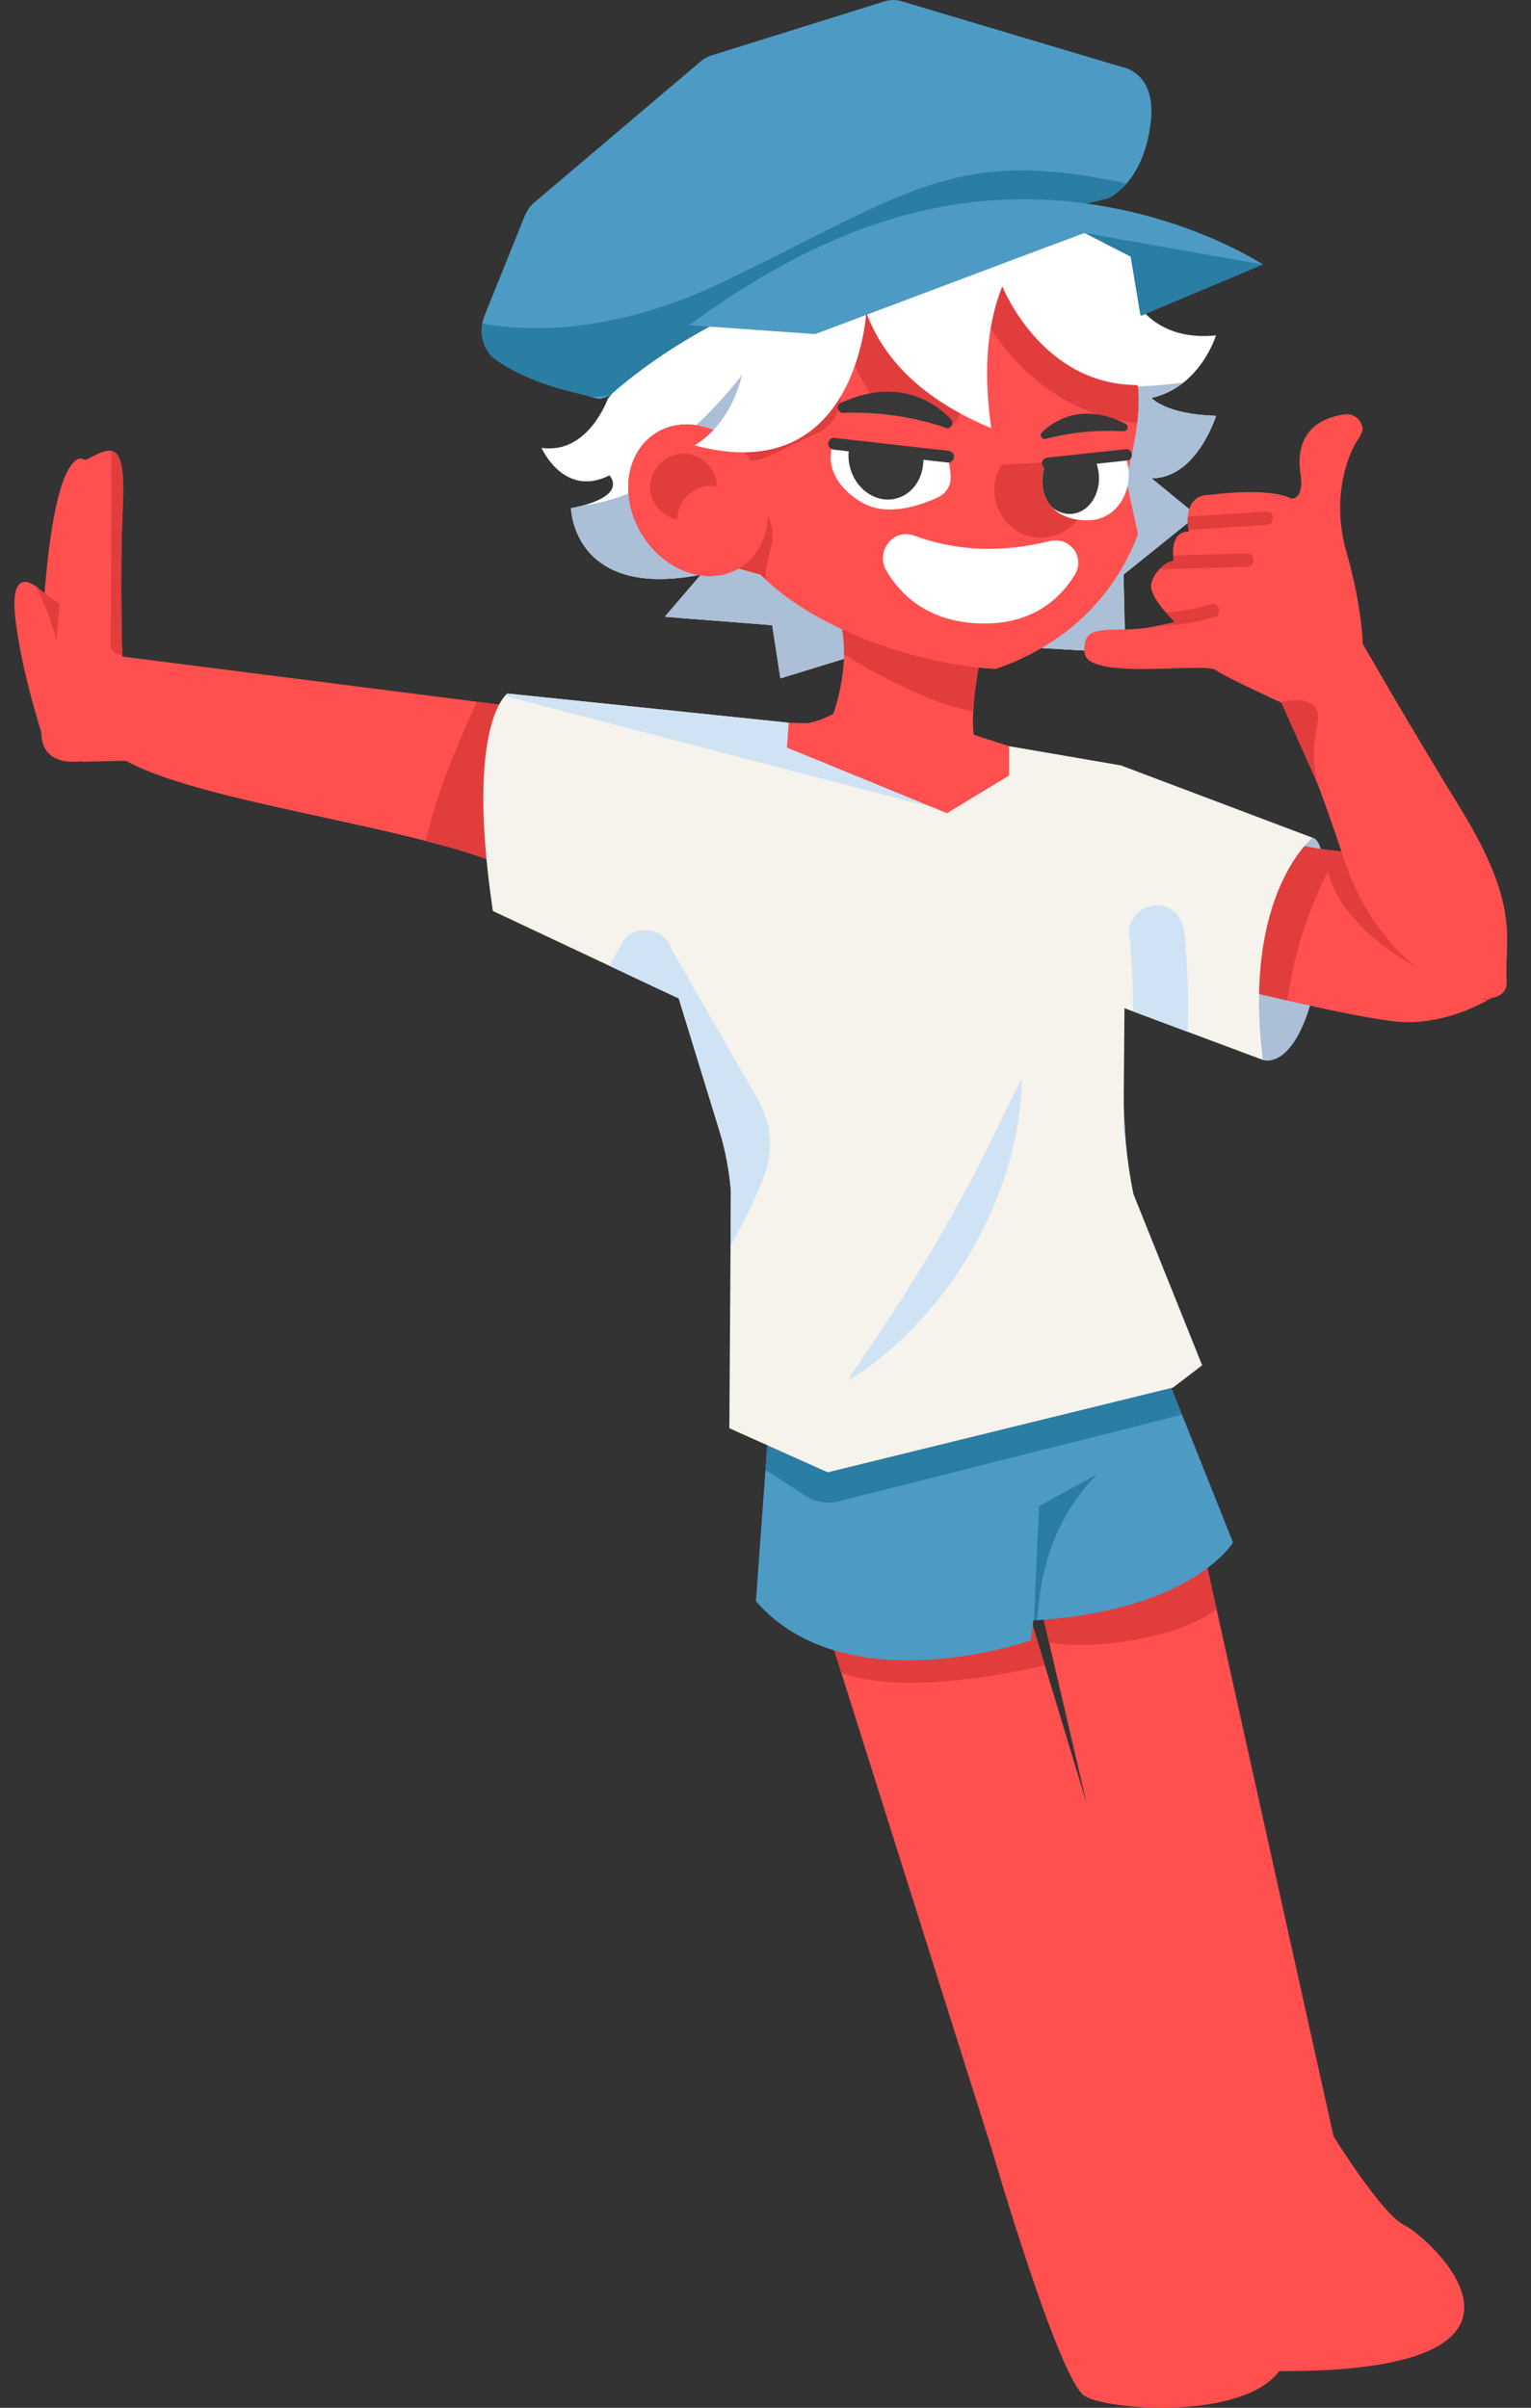 <svg xmlns="http://www.w3.org/2000/svg" xmlns:xlink="http://www.w3.org/1999/xlink" id="Layer_1" viewBox="0 0 643.891 1012.62"><rect x="0" y="0" width="643.891" height="1012.62" fill="#333333" stroke="none"/><defs><style>.cls-1{clip-path:url(#clippath-6);}.cls-2{clip-path:url(#clippath-7);}.cls-3{clip-path:url(#clippath-15);}.cls-4{clip-path:url(#clippath-4);}.cls-5{fill:#2a7da3;}.cls-6{clip-path:url(#clippath-9);}.cls-7{clip-path:url(#clippath-10);}.cls-8{fill:#fff;}.cls-9{fill:#383838;}.cls-10{clip-path:url(#clippath-11);}.cls-11{fill:#4d9bc4;}.cls-12{clip-path:url(#clippath-1);}.cls-13{clip-path:url(#clippath-5);}.cls-14{clip-path:url(#clippath-8);}.cls-15{clip-path:url(#clippath-3);}.cls-16{fill:#e23d3d;}.cls-17{clip-path:url(#clippath-12);}.cls-18{clip-path:url(#clippath-14);}.cls-19{fill:#f6f3ec;}.cls-20{fill:#ff4f4f;}.cls-21{clip-path:url(#clippath-16);}.cls-22{clip-path:url(#clippath-2);}.cls-23{fill:#abbfd6;}.cls-24{clip-path:url(#clippath-13);}.cls-25{fill:#d0e3f4;}.cls-26{clip-path:url(#clippath);}</style><clipPath id="clippath"><path class="cls-20" d="M506.898,655.428l-74.661-3.134,24.75,106.115-26.592-87.831-89.012-6.501,75.679,239.727s11.595,18.104,49.897,29.204c38.302,11.1,38.528-14.409,38.528-14.409l-5.399-17.831c6.312,4.676,15.3,9.673,27.82,13.443,31.818,9.579,32.957-15.716,32.957-15.716l-53.967-243.066Z"></path></clipPath><clipPath id="clippath-1"><path class="cls-8" d="M339.371,253.182c-1.339-.741-2.667-1.489-3.987-2.242-.411-.234-.822-.468-1.231-.702-4.902-2.817-9.669-5.697-14.25-8.59l-9.259-2.543c-4.892,2.836-10.503,3.717-16.114,2.882l-14.924,17.389,45.17,3.549,3.432,22.365,31.28-9.629-.367-.414,23.197-2.404c-14.654-5.153-29.263-12.088-42.946-19.662Z"></path></clipPath><clipPath id="clippath-2"><path class="cls-8" d="M511.405,174.877c-21.278-.578-27.132-7.538-27.132-7.538,20.56-4.549,27.132-26.298,27.132-26.298-24.947,2.675-33.522-14.086-33.522-14.086l-14.537-1.07-.45-5.484-9.476,9.171,25.177,33.044c1.161,13.588-2.18,26.36-4.993,39.228l4.993,22.823c-7.793,20.729-22.014,37.028-40.596,47.896l35.251,2.03-.734-32.944,30.816-24.827-19.061-15.691c19.093,0,27.132-26.254,27.132-26.254Z"></path></clipPath><clipPath id="clippath-3"><path class="cls-8" d="M270.138,225.069c-9.767-15.639-7.172-34.883,5.798-42.984,9.106-5.687,20.902-4.361,30.504,2.342l10.831-24.733c3.503-16.05,4.771-30.601,4.771-30.601l-31.382-4.993-35.036,43.622s-8.254,23.492-27.867,20.639c0,0,9.293,21.208,28.55,11.579,0,0,8.796,8.915-16.167,13.789,0,0,.83,38.063,53.556,28.129-8.935-1.6-17.768-7.521-23.558-16.79Z"></path></clipPath><clipPath id="clippath-4"><path class="cls-11" d="M492.114,582.422l-54.24-16.774-114.731,35.957-5.23,71.798c38.039,43.745,115.672,16.47,115.672,16.47l1.012-8.392c67.045-4.029,83.96-32.781,83.96-32.781l-26.442-66.279Z"></path></clipPath><clipPath id="clippath-5"><path class="cls-20" d="M209.917,296.313l-162.081-20.651s-31.382,18.302,0,41.126c31.382,22.823,150.747,31.883,179.734,56.107s-17.653-76.582-17.653-76.582Z"></path></clipPath><clipPath id="clippath-6"><path class="cls-20" d="M412.375,276.196s-7.179,35.024.004,38.848c7.183,3.824-58.111.254-62.217-13.956,0,0,11.985-31.513-1.8-50.595"></path></clipPath><clipPath id="clippath-7"><path class="cls-20" d="M303.499,191.145h-27.816l7.489,40.416,36.731,10.087c21.466,22.094,63.77,37.544,98.782,39.72,28.035-9.59,49.6-29.272,59.911-56.702l-4.993-22.823c2.813-12.868,6.154-25.64,4.993-39.228l-34.235-44.933-91.946-12.838-35.008,54.543-13.908,31.758Z"></path></clipPath><clipPath id="clippath-8"><path class="cls-20" d="M545.734,355.188s12.481,3.21,30.312,3.566c17.831.357,51.568,60.697,51.568,60.697,0,0-19.537,12.88-42.003,10.028s-69.421-14.74-69.421-14.74c0,0-3.8-57.411,29.544-59.551Z"></path></clipPath><clipPath id="clippath-9"><path class="cls-19" d="M552.059,352.335l-80.595-30.427-47.065-8.087-19.743,11.652c-13.156,7.764-29.504,7.713-42.61-.134l-21.016-14.813-9.327-6.574-118.319-12.286s-17.863,12.286-6.095,91.454l78.169,36.785,17.078,55.544c2.558,8.318,4.186,16.893,4.855,25.57l-.651,99.636,41.367,18.544,145.261-35.661,12.22-9.359-28.913-72.036h0c-2.811-13.852-4.169-27.96-4.052-42.094l.299-36.04,58.217,21.76c-8.797-69.896,20.921-93.433,20.921-93.433Z"></path></clipPath><clipPath id="clippath-10"><ellipse class="cls-20" cx="293.622" cy="210.402" rx="27.688" ry="33.386" transform="translate(-66.875 187.489) rotate(-31.988)"></ellipse></clipPath><clipPath id="clippath-11"><path class="cls-11" d="M465.758,83.484c-88.323,21.072-158.854,38.273-209.452,82.968-4.424,1.698-3.595,1.785-10.223-.279-14.559-3.232-27.962-7.879-38.735-15.742-4.588-4.321-6.053-11.543-3.584-17.668l16.878-41.868c.92-2.283,2.336-4.271,4.117-5.781l69.943-59.312c1.338-1.134,2.854-1.976,4.469-2.48L372.089.548c2.29-.715,4.709-.731,7.006-.046l93.209,27.808s13.951,2.196,11.696,22.722c-2.909,26.488-18.243,32.451-18.243,32.451Z"></path></clipPath><clipPath id="clippath-12"><path class="cls-20" d="M47.837,316.789s-29.005,11.887-30.431-7.608.475-108.047,15.216-116.074c1.539-.838,2.89.702,4.16,0,10.892-6.022,16.136-7.415,14.859,20.264-1.426,30.907,0,70.114,0,70.114"></path></clipPath><clipPath id="clippath-13"><path class="cls-20" d="M17.014,248.144s-13.397-13.139-10.544,12.062,13.66,56.27,13.66,56.27l4.884-62.482-8-5.85Z"></path></clipPath><clipPath id="clippath-14"><path class="cls-20" d="M614.585,340.603c-25.32-41.367-41.476-69.896-41.476-69.896,0,0-.129-15.037-6.905-38.812-6.776-23.774,1.664-42.199,4.398-46.241s2.502-5.468,2.502-5.468c-1.373-6.716-7.376-5.944-7.376-5.944-17.355,2.377-20.446,14.265-18.782,24.963.961,6.18-.456,8.789-1.825,9.892-.761.612-1.817.684-2.707.282-8.612-3.893-26.588-2.082-31.815-1.447-.766.093-1.538.167-2.309.197-10.714.419-8.839,12.686-8.295,15.388-.285.014-.565.032-.835.057-7.727.713-5.516,12.336-5.516,12.336-1.738.236-2.568.739-2.568.739,0,0-5.825,3.21-6.894,9.034-.898,4.887,7.239,13.285,9.883,15.864-4.935,1.286-9.756,2.317-13.747,2.74-15.156,1.605-24.963-2.318-24.25,9.985.713,12.303,50.104,4.101,55.097,7.489s27.638,13.73,27.638,13.73c0,0,8.143,10.461,26.449,65.855,18.306,55.394,69.48,68.945,68.411,51.293-1.07-17.652,6.241-30.669-19.079-72.036Z"></path></clipPath><clipPath id="clippath-15"><path class="cls-8" d="M474.571,196.922c1.309,10.858-5.306,20.586-14.777,21.729-9.471,1.142-19.937-3.036-21.246-13.894s7.033-24.285,16.504-25.427,18.21,6.734,19.519,17.592Z"></path></clipPath><clipPath id="clippath-16"><path class="cls-8" d="M349.372,192.189s-.016-21.655,26.336-21.5c19.353.114,23.357,19.278,24.118,29.45.287,3.83-1.857,7.418-5.345,9.024-7.497,3.452-21.194,8.152-31.405,2.468-14.784-8.23-13.704-19.442-13.704-19.442Z"></path></clipPath></defs><path class="cls-20" d="M506.898,655.428l-74.661-3.134,24.75,106.115-26.592-87.831-89.012-6.501,75.679,239.727s11.595,18.104,49.897,29.204c38.302,11.1,38.528-14.409,38.528-14.409l-5.399-17.831c6.312,4.676,15.3,9.673,27.82,13.443,31.818,9.579,32.957-15.716,32.957-15.716l-53.967-243.066Z"></path><g class="cls-26"><path class="cls-16" d="M333.604,679.584s-5.055,45.42,105.827,20.84c0,0-2.215-11.668-.864-10.736,6.895,4.755,61.672,2.912,79.989-19.138,20.933-25.201-81.296-51.352-81.296-51.352l-106.509,53.254,2.853,7.132Z"></path></g><path class="cls-8" d="M339.371,253.182c-1.339-.741-2.667-1.489-3.987-2.242-.411-.234-.822-.468-1.231-.702-4.902-2.817-9.669-5.697-14.25-8.59l-9.259-2.543c-4.892,2.836-10.503,3.717-16.114,2.882l-14.924,17.389,45.17,3.549,3.432,22.365,31.28-9.629-.367-.414,23.197-2.404c-14.654-5.153-29.263-12.088-42.946-19.662Z"></path><g class="cls-12"><path class="cls-8" d="M285.394,262.558c24.26-10.595,48.52-21.19,72.78-31.785,6.866-2.999,13.732-5.997,20.598-8.996,1.416-.618.192-2.693-1.215-2.079-24.26,10.595-48.52,21.19-72.78,31.785-6.866,2.999-13.732,5.997-20.598,8.996-1.416.618-.192,2.693,1.215,2.079h0Z"></path><path class="cls-23" d="M290.299,270.173c14.589-8.892,29.178-17.784,43.767-26.676,13.209-8.051,1.127-28.877-12.149-20.785-14.589,8.892-29.178,17.784-43.767,26.676-13.209,8.051-1.127,28.877,12.149,20.785h0Z"></path><path class="cls-23" d="M306.487,276.701c17.601-10.21,35.201-20.42,52.802-30.63,13.395-7.77,1.289-28.581-12.149-20.785-17.601,10.21-35.201,20.42-52.802,30.63-13.395,7.77-1.289,28.581,12.149,20.785h0Z"></path><path class="cls-23" d="M327.836,280.063c22.642-9.05,43.181-21.474,61.537-37.558,4.891-4.286,4.383-12.638,0-17.021-4.855-4.855-12.117-4.297-17.021,0-15.015,13.156-32.361,23.952-50.915,31.367-6.032,2.411-10.266,8.038-8.406,14.805,1.576,5.733,8.734,10.833,14.805,8.406h0Z"></path><path class="cls-23" d="M328.383,308.465c28.391-20.156,54.497-43.27,77.612-69.321,4.312-4.86,4.789-12.232,0-17.021-4.392-4.392-12.689-4.882-17.021,0-21.726,24.485-46.041,46.602-72.74,65.557-5.293,3.758-7.805,10.505-4.318,16.467,3.061,5.233,11.139,8.1,16.467,4.318h0Z"></path><path class="cls-23" d="M341.563,305.234c22.656-18.219,45.312-36.437,67.968-54.656,5.07-4.077,4.247-12.775,0-17.021-5.01-5.01-11.939-4.087-17.021,0-22.656,18.219-45.312,36.437-67.968,54.656-5.07,4.077-4.247,12.775,0,17.021,5.01,5.01,11.939,4.087,17.021,0h0Z"></path><path class="cls-23" d="M382.755,283.174c13.122-2.382,24.59-10.97,31.201-22.457,7.741-13.45-13.051-25.587-20.785-12.149-3.763,6.538-9.301,10.03-16.815,11.394-6.4,1.162-10.018,8.939-8.406,14.805,1.85,6.733,8.387,9.571,14.805,8.406h0Z"></path></g><path class="cls-8" d="M511.405,174.877c-21.278-.578-27.132-7.538-27.132-7.538,20.56-4.549,27.132-26.298,27.132-26.298-24.947,2.675-33.522-14.086-33.522-14.086l-14.537-1.07-.45-5.484-9.476,9.171,25.177,33.044c1.161,13.588-2.18,26.36-4.993,39.228l4.993,22.823c-7.793,20.729-22.014,37.028-40.596,47.896l35.251,2.03-.734-32.944,30.816-24.827-19.061-15.691c19.093,0,27.132-26.254,27.132-26.254Z"></path><g class="cls-22"><path class="cls-23" d="M454.126,267.606l-5.245,3.282c-1.31.82-.137,2.851,1.215,2.079,17.268-9.864,34.535-19.728,51.803-29.593,1.345-.768.134-2.849-1.215-2.079-17.268,9.864-34.535,19.728-51.803,29.593l1.215,2.079,5.245-3.282c1.31-.82.103-2.903-1.215-2.079h0Z"></path><path class="cls-23" d="M466.888,240.36c-14.595,4.901-29.19,9.802-43.784,14.703,5.255,12.466,10.511,24.931,15.766,37.397,20.595-15.743,42.979-28.881,66.765-39.187,9.307-4.033,11.915-17.153,8.372-25.55-3.912-9.271-14.22-14.587-24.138-11.847-13.785,3.809-27.571,7.618-41.356,11.427,5.255,12.466,10.511,24.931,15.766,37.397,5.801-4.175,11.811-8.029,18.072-11.479,3.253-1.792,6.562-3.48,9.923-5.059,1.552-.729,3.117-1.427,4.686-2.117-3.294,1.449-.015.026,1.453-.544,6.393-2.478,12.928-4.585,19.568-6.294,3.319-.854,6.664-1.61,10.029-2.265,1.963-.382,3.932-.728,5.907-1.04.846-.137,1.693-.265,2.542-.385-2.609.344-2.722.371-.339.08,10.593-1.242,20.996-8.52,20.461-20.461-.449-10.017-9.076-21.795-20.461-20.461-33.273,3.901-65.164,15.019-92.495,34.69-8.353,6.012-12.582,15.574-8.372,25.55,3.912,9.271,14.22,14.587,24.138,11.847,13.785-3.809,27.571-7.618,41.356-11.427-5.255-12.466-10.511-24.931-15.766-37.397-23.786,10.306-46.17,23.444-66.765,39.187-8.196,6.265-12.671,15.363-8.372,25.55,3.757,8.902,14.416,15.111,24.138,11.847,14.595-4.901,29.19-9.802,43.784-14.703,10.126-3.4,17.824-14.25,14.291-25.169-3.26-10.072-14.305-17.939-25.169-14.291h0Z"></path><path class="cls-23" d="M445.464,239.66c18.737,3.01,37.475,6.02,56.212,9.03,10.525,1.691,22.531-2.71,25.169-14.291,2.238-9.827-2.99-23.354-14.291-25.169-18.737-3.01-37.475-6.02-56.212-9.03-10.525-1.691-22.531,2.71-25.169,14.291-2.238,9.827,2.99,23.354,14.291,25.169h0Z"></path><path class="cls-23" d="M456.929,238.939c22.461-1.514,44.922-3.028,67.382-4.541,10.657-.718,20.979-8.896,20.461-20.461-.469-10.469-9.024-21.232-20.461-20.461-22.461,1.514-44.922,3.028-67.382,4.541-10.657.718-20.979,8.896-20.461,20.461.469,10.469,9.024,21.232,20.461,20.461h0Z"></path><path class="cls-23" d="M439.039,217.655c26.752-.753,53.503-1.507,80.255-2.26,10.689-.301,20.965-9.195,20.461-20.461-.485-10.828-8.999-20.784-20.461-20.461-26.752.753-53.503,1.507-80.255,2.26-10.689.301-20.965,9.195-20.461,20.461.485,10.828,8.999,20.784,20.461,20.461h0Z"></path><path class="cls-23" d="M455.045,203.126c32.423,2.038,65.553-2.636,96.12-13.645,10.043-3.617,17.875-14.091,14.291-25.169-3.199-9.884-14.388-18.174-25.169-14.291-14.273,5.141-28.811,8.559-43.755,11.049-1.506.217-1.217.182.869-.107-.915.116-1.831.225-2.749.326-1.834.207-3.669.391-5.508.553-3.677.323-7.36.554-11.048.694-7.688.291-15.374.151-23.051-.332-10.703-.673-20.934,9.892-20.461,20.461.522,11.661,8.996,19.74,20.461,20.461h0Z"></path></g><path class="cls-8" d="M270.138,225.069c-9.767-15.639-7.172-34.883,5.798-42.984,9.106-5.687,20.902-4.361,30.504,2.342l10.831-24.733c3.503-16.05,4.771-30.601,4.771-30.601l-31.382-4.993-35.036,43.622s-8.254,23.492-27.867,20.639c0,0,9.293,21.208,28.55,11.579,0,0,8.796,8.915-16.167,13.789,0,0,.83,38.063,53.556,28.129-8.935-1.6-17.768-7.521-23.558-16.79Z"></path><g class="cls-15"><path class="cls-23" d="M241.209,245.062c31.462,3.057,62.925,6.114,94.387,9.172,8.942.869,17.884,1.738,26.826,2.607,1.541.15,1.53-2.258,0-2.407-31.462-3.057-62.925-6.114-94.387-9.172l-26.826-2.607c-1.541-.15-1.53,2.258,0,2.407h0Z"></path><path class="cls-23" d="M212.59,242.168c42.488-.479,84.899-7.16,125.432-19.915,14.725-4.634,8.437-27.88-6.399-23.212-38.612,12.151-78.556,18.599-119.033,19.055-15.479.175-15.52,24.247,0,24.071h0Z"></path><path class="cls-23" d="M208.918,234.965c21.193,3.474,42.631,3.516,62.833-4.611,23.088-9.288,42.446-25.353,60.854-41.753,4.856-4.326,4.41-12.611,0-17.021-4.824-4.824-12.153-4.337-17.021,0-8.73,7.778-17.604,15.446-27.175,22.181-3.964,2.79-8.033,5.438-12.236,7.855-1.963,1.129-3.955,2.21-5.978,3.228-1.677.844-4.617,2.204-4.843,2.297-16.527,6.862-32.725,7.449-50.035,4.611-6.407-1.05-12.954,1.67-14.805,8.406-1.58,5.751,1.955,13.748,8.406,14.805h0Z"></path><path class="cls-23" d="M276.105,258.362c19.986-4.531,39.222-12.374,56.724-23.032,13.212-8.046,1.13-28.872-12.149-20.785-15.876,9.668-32.846,16.496-50.974,20.606-6.341,1.438-10.072,8.744-8.406,14.805,1.791,6.518,8.445,9.848,14.805,8.406h0Z"></path><path class="cls-23" d="M284.335,215.993c36.835-24.922,64.439-61.257,78.442-103.485,2.046-6.169-2.369-13.147-8.406-14.805-6.553-1.8-12.752,2.214-14.805,8.406-11.942,36.014-35.939,67.828-67.379,89.1-5.377,3.638-7.753,10.594-4.318,16.467,3.12,5.334,11.058,7.977,16.467,4.318h0Z"></path><path class="cls-23" d="M222.16,271.089c43.753-9.102,86.08-24.336,125.76-44.882,5.77-2.988,7.479-11.062,4.318-16.467-3.425-5.855-10.675-7.317-16.467-4.318-37.88,19.614-78.253,33.769-120.01,42.455-6.367,1.324-10.05,8.825-8.406,14.805,1.816,6.607,8.42,9.735,14.805,8.406h0Z"></path><path class="cls-23" d="M256.811,282.296c40.739-.632,79.852-15.838,110.641-42.428,4.922-4.251,4.36-12.661,0-17.021-4.881-4.881-12.087-4.262-17.021,0-25.873,22.345-59.501,34.848-93.62,35.377-15.475.24-15.521,24.312,0,24.071h0Z"></path><path class="cls-23" d="M306.959,264.52l47.054-15.039c6.19-1.978,10.179-8.355,8.406-14.805-1.673-6.087-8.589-10.393-14.805-8.406l-47.054,15.039c-6.19,1.978-10.179,8.355-8.406,14.805,1.673,6.087,8.589,10.393,14.805,8.406h0Z"></path></g><path class="cls-11" d="M492.114,582.422l-54.24-16.774-114.731,35.957-5.23,71.798c38.039,43.745,115.672,16.47,115.672,16.47l1.012-8.392c67.045-4.029,83.96-32.781,83.96-32.781l-26.442-66.279Z"></path><g class="cls-4"><path class="cls-5" d="M433.968,700.872l3.036-67.438,24.416-13.418c-14.704,14.954-23.099,34.224-24.874,58.023l-2.578,22.833"></path><path class="cls-5" d="M304.108,606.635l34.609,22.442c4.133,2.68,9.196,3.518,13.972,2.313l147.185-37.136-19.798-52.873-175.968,65.254Z"></path></g><path class="cls-20" d="M209.917,296.313l-162.081-20.651s-31.382,18.302,0,41.126c31.382,22.823,150.747,31.883,179.734,56.107s-17.653-76.582-17.653-76.582Z"></path><g class="cls-13"><path class="cls-16" d="M213.32,360.358v-90.477s-36.375,65.997-36.375,100.991"></path></g><path class="cls-23" d="M531.138,445.768s20.952,8.024,26.658-64.044c0,0,.533-28.315-5.736-29.389s-38.959,29.389-38.959,29.389l9.51,45.853,8.528,18.191Z"></path><polygon class="cls-5" points="531.138 111.264 479.992 132.785 424.629 98.663 462.192 93.433 521.043 105.543 531.138 111.264"></polygon><path class="cls-20" d="M412.375,276.196s-7.179,35.024.004,38.848c7.183,3.824-58.111.254-62.217-13.956,0,0,11.985-31.513-1.8-50.595"></path><g class="cls-1"><path class="cls-16" d="M343.221,246.558l89.731,43.263s-4.389,34.157-93.207-24.096c-88.818-58.253,1.341-19.315,1.341-19.315"></path></g><path class="cls-20" d="M303.499,191.145h-27.816l7.489,40.416,36.731,10.087c21.466,22.094,63.77,37.544,98.782,39.72,28.035-9.59,49.6-29.272,59.911-56.702l-4.993-22.823c2.813-12.868,6.154-25.64,4.993-39.228l-34.235-44.933-91.946-12.838-35.008,54.543-13.908,31.758Z"></path><g class="cls-2"><path class="cls-16" d="M411.392,112.096c10.527,8.765,20.044,18.554,28.508,29.325,5.733,7.295,19.04,6.453,24.964,0,7.104-7.739,6.116-17.181,0-24.964-8.464-10.771-17.98-20.56-28.508-29.325-7.087-5.9-18.114-7.462-24.964,0-5.983,6.518-7.578,18.655,0,24.964h0Z"></path><path class="cls-16" d="M406.586,114.854c5.58,20.697,18.653,38.538,36.483,50.368,19.306,12.809,43.47,16.134,65.881,11.47,9.055-1.884,15.135-13.043,12.329-21.715-3.099-9.576-12.014-14.348-21.715-12.329-1.098.243-2.202.458-3.312.645,1.912-.215,1.804-.209-.324.018-2.249.144-4.481.298-6.738.277-1.694-.016-3.364-.141-5.055-.227-2.128-.227-2.239-.215-.333.036-1.112-.173-2.219-.372-3.321-.599-3.849-.79-7.656-1.896-11.31-3.346,3.072,1.219-2.852-1.468-3.422-1.779-1.664-.907-3.284-1.888-4.862-2.936-.664-.44-4.824-3.775-1.986-1.356-1.563-1.332-3.103-2.677-4.562-4.123-1.092-1.082-2.15-2.201-3.17-3.352-.68-.768-1.342-1.551-1.987-2.349,1.18,1.553,1.173,1.517-.021-.11-1.968-3.025-3.897-6.004-5.497-9.246-.454-.919-.887-1.849-1.299-2.788.788,1.854.812,1.831.072-.068-.591-1.967-1.273-3.892-1.808-5.878-2.403-8.914-12.676-15.254-21.715-12.329-9.142,2.959-14.905,12.161-12.329,21.715h0Z"></path><path class="cls-16" d="M327.066,151.043c-7.099,3.397-14.199,6.794-21.298,10.191-8.352,3.996-11.204,16.596-6.333,24.152,5.531,8.579,15.218,10.607,24.152,6.333,7.099-3.397,14.199-6.794,21.298-10.191,8.352-3.996,11.204-16.596,6.333-24.152-5.531-8.579-15.218-10.607-24.152-6.333h0Z"></path><path class="cls-16" d="M290.283,220.326c-4.422,16.036-4.273,32.095-2.51,48.47.775,7.199,1.616,14.405,1.695,21.654.042,3.796-.12,7.587-.52,11.362.338-3.192-.238,1.277-.395,2.085-.462,2.374-1.053,4.71-1.696,7.04-2.453,8.894,3.037,19.598,12.329,21.715s19.087-2.803,21.715-12.329c4.422-16.036,4.273-32.095,2.51-48.47-.775-7.199-1.616-14.405-1.695-21.654-.042-3.796.12-7.587.52-11.362-.338,3.192.238-1.277.395-2.085.462-2.374,1.053-4.71,1.696-7.04,2.453-8.894-3.037-19.598-12.329-21.715s-19.087,2.803-21.715,12.329h0Z"></path><path class="cls-16" d="M437.795,226.164c10.283,0,20.134-9.042,19.658-19.658-.477-10.651-8.638-19.658-19.658-19.658-10.283,0-20.134,9.042-19.658,19.658s8.638,19.658,19.658,19.658h0Z"></path><path class="cls-16" d="M352.465,134.619c4.246,16.486,12.294,31.106,23.112,44.149,5.919,7.136,18.925,6.579,24.964,0,6.964-7.586,6.314-17.352,0-24.964-3.403-4.103,1.793,2.726-1.303-1.614-.958-1.342-1.896-2.693-2.79-4.078-1.638-2.538-3.142-5.162-4.516-7.851-.625-1.223-1.216-2.461-1.793-3.708-2.197-4.749.976,3.072-.727-1.876-1.076-3.127-2.079-6.239-2.905-9.443-2.304-8.943-12.747-15.231-21.715-12.329-9.226,2.986-14.798,12.131-12.329,21.715h0Z"></path></g><path class="cls-20" d="M545.734,355.188s12.481,3.21,30.312,3.566c17.831.357,51.568,60.697,51.568,60.697,0,0-19.537,12.88-42.003,10.028s-69.421-14.74-69.421-14.74c0,0-3.8-57.411,29.544-59.551Z"></path><g class="cls-14"><path class="cls-16" d="M571.837,344.367s-34.25,43.269-31.872,105.082-76.078-26.152-76.078-26.152l59.5-81.787,48.45,2.857Z"></path><path class="cls-16" d="M561.384,343.75s-25.104,37.823,53.351,72.771c78.455,34.948-26.271-76.553-26.271-76.553l-27.08,3.782Z"></path></g><path class="cls-8" d="M477.764,131.472c-4.993,11.055,7.267,30.074,7.267,30.074-45.275,4.993-63.493-41.145-63.493-41.145-7.274,18.261-7.606,38.504-4.636,59.689-29.524-12.383-46.058-29.581-53.136-50.283l40.654-25.32,46.36-2.496c11.89,4.365,20.641,14.653,26.984,29.48Z"></path><polyline class="cls-8" points="443.094 102.815 456.034 97.95 475.506 107.935 479.992 134.856"></polyline><path class="cls-20" d="M409.303,308.961l15.096,4.86s-4.644,36.375-47.259,33.522c-42.615-2.853-45.438-43.392-45.438-43.392,8.452,1.942,16.884-2.172,25.313-7.637l29.575,11.801,22.713.846Z"></path><path class="cls-19" d="M552.059,352.335l-80.595-30.427-47.065-8.087-19.743,11.652c-13.156,7.764-29.504,7.713-42.61-.134l-21.016-14.813-9.327-6.574-118.319-12.286s-17.863,12.286-6.095,91.454l78.169,36.785,17.078,55.544c2.558,8.318,4.186,16.893,4.855,25.57l-.651,99.636,41.367,18.544,145.261-35.661,12.22-9.359-28.913-72.036h0c-2.811-13.852-4.169-27.96-4.052-42.094l.299-36.04,58.217,21.76c-8.797-69.896,20.921-93.433,20.921-93.433Z"></path><g class="cls-6"><path class="cls-25" d="M474.849,392.352c2.691,26.391,2.112,53.111-2.338,79.281-1.052,6.188,1.64,12.53,8.126,14.312,5.588,1.536,13.253-1.897,14.312-8.126,4.812-28.292,6.082-56.9,3.169-85.467-.637-6.251-4.891-11.635-11.635-11.635-5.797,0-12.276,5.345-11.635,11.635h0Z"></path><path class="cls-25" d="M263.4,412.778c10.271,17.878,20.541,35.757,30.812,53.635,3.993,6.952,8.016,12.488,5.264,20.627-2.826,8.358-7.996,16.275-12.05,24.076-18.574,35.741-37.147,71.482-55.721,107.223-6.896,13.271,13.177,25.051,20.092,11.744,15.376-29.589,30.753-59.177,46.129-88.766,7.679-14.776,16.515-29.413,22.756-44.864,3.047-7.545,4.194-15.649,2.219-23.637-1.917-7.755-6.652-14.761-10.585-21.607-9.608-16.725-19.216-33.45-28.824-50.175-7.458-12.982-27.572-1.276-20.092,11.744h0Z"></path><path class="cls-25" d="M429.803,453.465c-.802,46.573-27.69,94.788-65.2,121.973-2.634,1.792-5.294,3.53-8.055,5.122,3.312-5.391,6.859-10.5,10.36-15.68,17.042-25.205,32.753-50.905,46.369-78.123,5.609-11.054,10.766-22.256,16.527-33.292h0Z"></path><path class="cls-25" d="M191.928,287.372c65.616,17.121,131.232,34.242,196.848,51.363,14.501,3.784,20.687-18.654,6.186-22.438-65.616-17.121-131.232-34.242-196.848-51.363-14.501-3.784-20.687,18.654-6.186,22.438h0Z"></path><path class="cls-25" d="M261.388,396.86c-9.885,19.435-24.963,35.355-34.847,54.79-2.847,5.598-1.47,12.617,4.174,15.918,5.188,3.034,13.059,1.448,15.918-4.174,9.885-19.435,24.963-35.355,34.847-54.79,2.847-5.598,1.47-12.617-4.174-15.918-5.188-3.034-13.059-1.448-15.918,4.174h0Z"></path></g><ellipse class="cls-20" cx="293.622" cy="210.402" rx="27.688" ry="33.386" transform="translate(-66.875 187.489) rotate(-31.988)"></ellipse><g class="cls-7"><path class="cls-16" d="M287.482,218.853c7.588,0,14.042-6.454,14.042-14.042s-6.426-14.042-14.042-14.042-14.042,6.454-14.042,14.042,6.426,14.042,14.042,14.042h0Z"></path><path class="cls-20" d="M298.893,232.405c7.588,0,14.042-6.454,14.042-14.042s-6.426-14.042-14.042-14.042-14.042,6.454-14.042,14.042,6.426,14.042,14.042,14.042h0Z"></path></g><path class="cls-8" d="M364.351,131.023s-3.668,74.803-72.288,56.258c0,0,18.51-9.181,21.579-38.816,3.068-29.635,50.709-17.442,50.709-17.442Z"></path><path class="cls-11" d="M465.758,83.484c-88.323,21.072-158.854,38.273-209.452,82.968-4.424,1.698-3.595,1.785-10.223-.279-14.559-3.232-27.962-7.879-38.735-15.742-4.588-4.321-6.053-11.543-3.584-17.668l16.878-41.868c.92-2.283,2.336-4.271,4.117-5.781l69.943-59.312c1.338-1.134,2.854-1.976,4.469-2.48L372.089.548c2.29-.715,4.709-.731,7.006-.046l93.209,27.808s13.951,2.196,11.696,22.722c-2.909,26.488-18.243,32.451-18.243,32.451Z"></path><g class="cls-10"><path class="cls-5" d="M179.775,129.246s48.986,25.855,125.528-11.239c76.543-37.093,95.573-55.142,162.616-42.106,67.043,13.036-121.355,78.983-121.355,78.983l-172.495,21.636,5.706-47.275Z"></path></g><path class="cls-20" d="M417.061,903.804s28.044,96.495,38.973,103.746c12.586,8.351,111.672,13.054,79.419-41.724s-35.634-65.944-35.634-65.944"></path><path class="cls-20" d="M560.865,898.494s20.467,32.969,29.739,37.312,73.717,60.689-48.729,61.402-46.718-112.728-46.718-112.728l65.709,14.014Z"></path><path class="cls-11" d="M289.769,136.762l53.076,3.744,113.188-42.556,75.104,13.314s-35.661-23.774-88.678-27.103c-53.017-3.328-101.576,15.275-152.69,52.601Z"></path><path class="cls-20" d="M47.837,316.789s-29.005,11.887-30.431-7.608.475-108.047,15.216-116.074c1.539-.838,2.89.702,4.16,0,10.892-6.022,16.136-7.415,14.859,20.264-1.426,30.907,0,70.114,0,70.114"></path><g class="cls-17"><path class="cls-16" d="M46.913,182.701c-.12,29.48-.239,58.96-.359,88.44-.023,5.68,8.803,5.688,8.826,0,.12-29.48.239-58.96.359-88.44.023-5.68-8.803-5.688-8.826,0h0Z"></path><path class="cls-16" d="M55.74,277.093c9.655,1.968,19.31,3.935,28.965,5.903,5.545,1.13,7.917-7.376,2.346-8.511l-28.965-5.903c-5.545-1.13-7.917,7.376-2.346,8.511h0Z"></path><path class="cls-16" d="M155.598,286.068c4.98,9.112,12.113,16.873,20.879,22.469,3.791,2.42,9.806,3.724,12.888,6.963,4.404,4.628-.661,11.681-3.084,15.982-11.222,19.923-13.275,44.132-5.552,65.655,1.904,5.307,10.436,3.019,8.511-2.346-4.082-11.376-5.486-23.617-3.502-35.587,1.031-6.218,2.822-12.361,5.471-18.086,2.341-5.057,5.762-9.616,7.543-14.928,1.487-4.434,1.606-9.691-.761-13.862-2.449-4.317-6.856-6.088-11.106-8.117-10.185-4.865-18.265-12.714-23.666-22.596-2.725-4.986-10.349-.537-7.621,4.455h0Z"></path></g><path class="cls-20" d="M17.014,248.144s-13.397-13.139-10.544,12.062,13.66,56.27,13.66,56.27l4.884-62.482-8-5.85Z"></path><g class="cls-24"><path class="cls-16" d="M.046,286.013c3.171,24.497,14.386,47.074,32.478,63.994,4.523,4.229,11.346-2.565,6.808-6.808-16.086-15.043-26.822-35.274-29.658-57.185-.784-6.059-10.423-6.138-9.629,0H.046Z"></path><path class="cls-16" d="M12.876,242.419c11.654,20.724,16.485,44.279,14.219,67.926-.591,6.165,9.042,6.124,9.629,0,2.421-25.262-3.104-50.682-15.533-72.785-3.037-5.401-11.358-.553-8.314,4.86h0Z"></path></g><polygon class="cls-20" points="34.421 320.377 54.375 319.879 49.026 310.845 34.421 320.377"></polygon><polygon class="cls-20" points="331.702 303.95 339.508 304.157 377.258 330.791 424.399 313.821 424.399 326.158 398.27 341.989 330.962 314.411 331.702 303.95"></polygon><path class="cls-20" d="M614.585,340.603c-25.32-41.367-41.476-69.896-41.476-69.896,0,0-.129-15.037-6.905-38.812-6.776-23.774,1.664-42.199,4.398-46.241s2.502-5.468,2.502-5.468c-1.373-6.716-7.376-5.944-7.376-5.944-17.355,2.377-20.446,14.265-18.782,24.963.961,6.18-.456,8.789-1.825,9.892-.761.612-1.817.684-2.707.282-8.612-3.893-26.588-2.082-31.815-1.447-.766.093-1.538.167-2.309.197-10.714.419-8.839,12.686-8.295,15.388-.285.014-.565.032-.835.057-7.727.713-5.516,12.336-5.516,12.336-1.738.236-2.568.739-2.568.739,0,0-5.825,3.21-6.894,9.034-.898,4.887,7.239,13.285,9.883,15.864-4.935,1.286-9.756,2.317-13.747,2.74-15.156,1.605-24.963-2.318-24.25,9.985.713,12.303,50.104,4.101,55.097,7.489s27.638,13.73,27.638,13.73c0,0,8.143,10.461,26.449,65.855,18.306,55.394,69.48,68.945,68.411,51.293-1.07-17.652,6.241-30.669-19.079-72.036Z"></path><g class="cls-18"><path class="cls-16" d="M489.514,239.358l34.945-1.015c3.606-.105,3.622-5.722,0-5.617l-34.945,1.015c-3.606.105-3.622,5.722,0,5.617h0Z"></path><path class="cls-16" d="M498.449,222.907c11.408-.711,22.816-1.421,34.224-2.132,3.59-.224,3.616-5.842,0-5.617-11.408.711-22.816,1.421-34.224,2.132-3.59.224-3.616,5.842,0,5.617h0Z"></path><path class="cls-16" d="M488.258,263.302c7.646-.386,15.132-1.621,22.485-3.759,3.464-1.007,1.99-6.429-1.493-5.416-6.877,2-13.837,3.197-20.992,3.558-3.597.182-3.619,5.8,0,5.617h0Z"></path></g><path class="cls-16" d="M538.805,295.303s18.56-4.936,15.146,9.667.542,25.618.542,25.618l-15.688-35.285Z"></path><path class="cls-8" d="M474.571,196.922c1.309,10.858-5.306,20.586-14.777,21.729-9.471,1.142-19.937-3.036-21.246-13.894s7.033-24.285,16.504-25.427,18.21,6.734,19.519,17.592Z"></path><g class="cls-3"><ellipse class="cls-9" cx="449.251" cy="200.355" rx="12.898" ry="15.827" transform="translate(-20.757 55.231) rotate(-6.877)"></ellipse></g><path class="cls-8" d="M349.372,192.189s-.016-21.655,26.336-21.5c19.353.114,23.357,19.278,24.118,29.45.287,3.83-1.857,7.418-5.345,9.024-7.497,3.452-21.194,8.152-31.405,2.468-14.784-8.23-13.704-19.442-13.704-19.442Z"></path><g class="cls-21"><ellipse class="cls-9" cx="372.591" cy="192.503" rx="15.636" ry="17.685" transform="translate(-33.517 87.822) rotate(-12.869)"></ellipse></g><path class="cls-20" d="M342.412,188.327l60.44,2.433s-4.031-24.684-37.638-24.308"></path><path class="cls-20" d="M442.794,178.031c24.007-13.031,33.213,14.418,33.213,14.418l-56.002,3.114"></path><path class="cls-9" d="M438.252,181.755c5.204-4.932,17.196-12.733,35.103-3.525,1.476.759,1.049,2.983-.603,3.145-11.666-.651-22.711.491-33.193,3.253-1.585.155-2.463-1.778-1.307-2.874Z"></path><path class="cls-9" d="M399.907,176.272c-6.586-6.852-21.983-17.921-46.263-6.834-2.001.914-1.573,3.885.604,4.202,15.401-.554,29.963,1.633,43.75,6.357,2.089.304,3.371-2.203,1.909-3.725Z"></path><path class="cls-9" d="M350.795,189.129c15.972,1.836,31.955,3.578,47.927,5.414,1.336.154,2.486-1.252,2.486-2.486,0-1.471-1.146-2.332-2.486-2.486-15.972-1.836-31.955-3.578-47.927-5.414-1.336-.154-2.486,1.252-2.486,2.486,0,1.471,1.146,2.332,2.486,2.486h0Z"></path><path class="cls-9" d="M440.617,197.257l33.022-3.551c1.292-.139,2.407-1.007,2.407-2.407,0-1.194-1.106-2.547-2.407-2.407l-33.022,3.551c-1.292.139-2.407,1.007-2.407,2.407,0,1.194,1.106,2.547,2.407,2.407h0Z"></path><path class="cls-9" d="M398.123,248.217c12.77,4.969,27.065,5.637,40.269,2.01,2.984-.82,1.717-5.465-1.28-4.642-12.444,3.418-25.692,2.666-37.71-2.01-1.212-.472-2.642.519-2.961,1.681-.374,1.362.465,2.488,1.681,2.961h0Z"></path><path class="cls-8" d="M441.562,227.546c5.433-1.35,11.064,2.205,11.843,7.748.293,2.087-.091,4.307-1.325,6.342-6.064,9.998-17.976,21.454-40.559,20.543-21.488-.867-32.865-12.133-38.775-22.243-2.84-4.858-1.154-10.555,2.837-13.526,2.525-1.88,5.888-2.272,8.84-1.177,18.218,6.758,37.305,7.24,57.139,2.312Z"></path></svg>